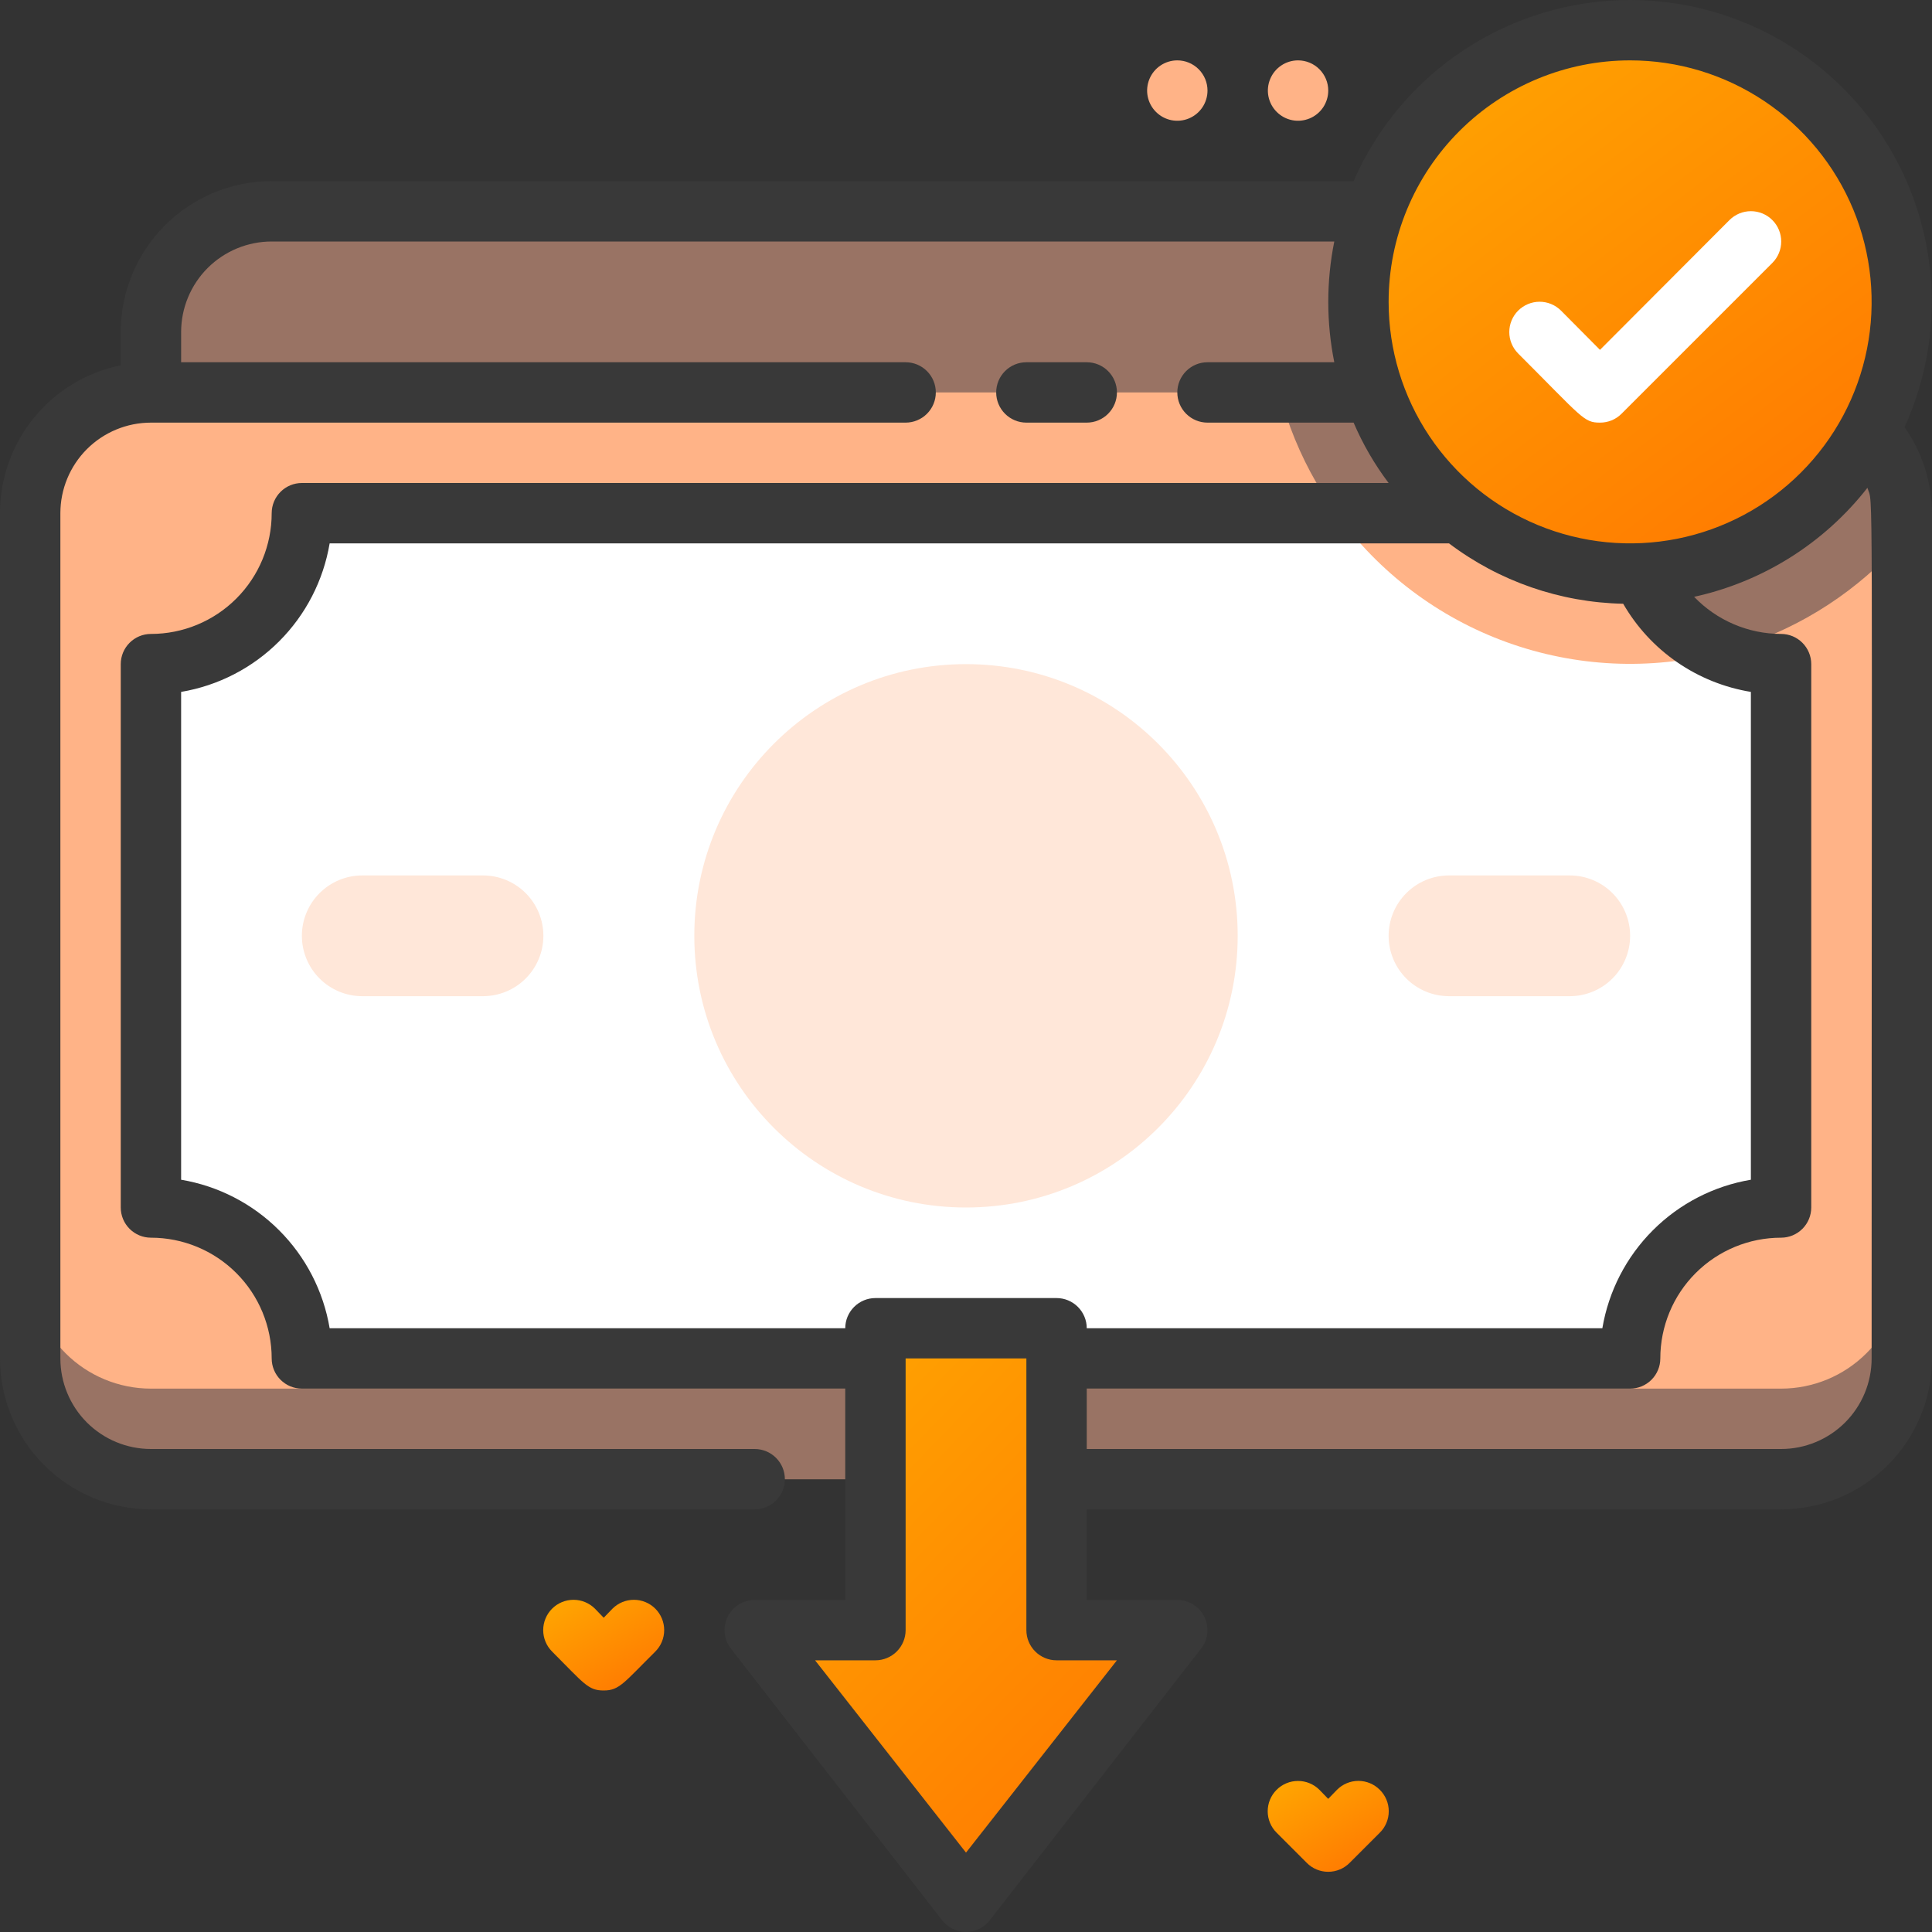 <svg xmlns="http://www.w3.org/2000/svg" width="88" height="88" viewBox="0 0 88 88" fill="none">
  <rect x="0" y="0" width="88" height="88" fill="#333333" stroke="none"/>
  <g clip-path="url(#clip0_6349_48492)">
    <path d="M75.625 9.625H12.375C9.337 9.625 6.875 12.087 6.875 15.125V53.625C6.875 56.663 9.337 59.125 12.375 59.125H75.625C78.663 59.125 81.125 56.663 81.125 53.625V15.125C81.125 12.087 78.663 9.625 75.625 9.625Z" fill="#997364"/>
    <path d="M81.125 17.875H6.875C3.837 17.875 1.375 20.337 1.375 23.375V61.875C1.375 64.913 3.837 67.375 6.875 67.375H81.125C84.163 67.375 86.625 64.913 86.625 61.875V23.375C86.625 20.337 84.163 17.875 81.125 17.875Z" fill="#FFB387"/>
    <path d="M86.626 23.375V24.64C84.645 26.888 82.09 28.555 79.234 29.46C76.379 30.366 73.33 30.478 70.416 29.782C67.501 29.087 64.831 27.611 62.692 25.514C60.553 23.416 59.026 20.775 58.273 17.875H81.126C82.585 17.875 83.984 18.454 85.015 19.486C86.046 20.517 86.626 21.916 86.626 23.375Z" fill="#997364"/>
    <path d="M81.125 63.25H6.875C5.416 63.25 4.017 62.67 2.986 61.639C1.954 60.608 1.375 59.209 1.375 57.75V61.875C1.375 63.334 1.954 64.733 2.986 65.764C4.017 66.796 5.416 67.375 6.875 67.375H81.125C82.584 67.375 83.983 66.796 85.014 65.764C86.046 64.733 86.625 63.334 86.625 61.875V57.75C86.625 59.209 86.046 60.608 85.014 61.639C83.983 62.67 82.584 63.25 81.125 63.25Z" fill="#997364"/>
    <path d="M81.125 30.25V55C79.302 55 77.553 55.724 76.264 57.014C74.974 58.303 74.25 60.052 74.25 61.875H13.75C13.75 60.052 13.026 58.303 11.736 57.014C10.447 55.724 8.698 55 6.875 55V30.25C8.698 30.25 10.447 29.526 11.736 28.236C13.026 26.947 13.75 25.198 13.75 23.375H74.25C74.25 25.198 74.974 26.947 76.264 28.236C77.553 29.526 79.302 30.25 81.125 30.25Z" fill="white"/>
    <path d="M78.373 29.714C75.154 30.545 71.76 30.384 68.634 29.253C65.508 28.122 62.797 26.073 60.855 23.375H74.248C74.241 24.719 74.627 26.036 75.361 27.163C76.094 28.289 77.141 29.176 78.373 29.714Z" fill="#FFB387"/>
    <path d="M44 55C50.834 55 56.375 49.459 56.375 42.625C56.375 35.791 50.834 30.25 44 30.25C37.166 30.25 31.625 35.791 31.625 42.625C31.625 49.459 37.166 55 44 55Z" fill="#FFE7D9"/>
    <path d="M16.5 45.375H22C22.729 45.375 23.429 45.085 23.945 44.569C24.46 44.054 24.75 43.354 24.75 42.625C24.75 41.896 24.46 41.196 23.945 40.681C23.429 40.165 22.729 39.875 22 39.875H16.5C15.771 39.875 15.071 40.165 14.556 40.681C14.04 41.196 13.75 41.896 13.75 42.625C13.75 43.354 14.04 44.054 14.556 44.569C15.071 45.085 15.771 45.375 16.5 45.375Z" fill="#FFE7D9"/>
    <path d="M66 45.375H71.5C72.229 45.375 72.929 45.085 73.445 44.569C73.96 44.054 74.25 43.354 74.25 42.625C74.25 41.896 73.96 41.196 73.445 40.681C72.929 40.165 72.229 39.875 71.5 39.875H66C65.271 39.875 64.571 40.165 64.055 40.681C63.54 41.196 63.25 41.896 63.25 42.625C63.25 43.354 63.54 44.054 64.055 44.569C64.571 45.085 65.271 45.375 66 45.375Z" fill="#FFE7D9"/>
    <path d="M53.625 74.25L44 86.625L34.375 74.25H39.875V60.5H48.125V74.25H53.625Z" fill="url(#paint0_linear_6349_48492)"/>
    <path d="M74.25 26.125C81.085 26.125 86.625 20.584 86.625 13.75C86.625 6.915 81.085 1.375 74.25 1.375C67.415 1.375 61.875 6.915 61.875 13.75C61.875 20.584 67.415 26.125 74.25 26.125Z" fill="url(#paint1_linear_6349_48492)"/>
    <path d="M49.5 19.25C49.865 19.25 50.214 19.105 50.472 18.847C50.73 18.589 50.875 18.24 50.875 17.875C50.875 17.51 50.73 17.161 50.472 16.903C50.214 16.645 49.865 16.5 49.5 16.5H46.75C46.385 16.5 46.036 16.645 45.778 16.903C45.52 17.161 45.375 17.51 45.375 17.875C45.375 18.24 45.52 18.589 45.778 18.847C46.036 19.105 46.385 19.25 46.75 19.25H49.5Z" fill="#393939"/>
    <path d="M74.25 0C71.576 0.001 68.96 0.783 66.723 2.248C64.486 3.713 62.725 5.799 61.655 8.25H12.375C10.552 8.25 8.803 8.974 7.514 10.264C6.224 11.553 5.5 13.302 5.5 15.125V16.637C3.947 16.954 2.551 17.798 1.549 19.026C0.547 20.254 -0 21.79 1.43314e-07 23.375V61.875C1.43314e-07 63.698 0.724 65.447 2.014 66.736C3.303 68.026 5.052 68.75 6.875 68.75H34.375C34.74 68.75 35.089 68.605 35.347 68.347C35.605 68.089 35.75 67.74 35.75 67.375C35.75 67.01 35.605 66.661 35.347 66.403C35.089 66.145 34.74 66 34.375 66H6.875C5.781 66 4.732 65.565 3.958 64.792C3.185 64.018 2.75 62.969 2.75 61.875V23.375C2.75 22.281 3.185 21.232 3.958 20.458C4.732 19.685 5.781 19.25 6.875 19.25H41.25C41.615 19.25 41.964 19.105 42.222 18.847C42.48 18.589 42.625 18.24 42.625 17.875C42.625 17.51 42.48 17.161 42.222 16.903C41.964 16.645 41.615 16.5 41.25 16.5H8.25V15.125C8.25 14.031 8.685 12.982 9.458 12.208C10.232 11.435 11.281 11 12.375 11H60.775C60.41 12.815 60.41 14.685 60.775 16.5H55C54.635 16.5 54.286 16.645 54.028 16.903C53.77 17.161 53.625 17.51 53.625 17.875C53.625 18.24 53.77 18.589 54.028 18.847C54.286 19.105 54.635 19.25 55 19.25H61.655C62.074 20.228 62.609 21.151 63.25 22H13.75C13.385 22 13.036 22.145 12.778 22.403C12.52 22.661 12.375 23.01 12.375 23.375C12.375 24.834 11.796 26.233 10.764 27.264C9.733 28.296 8.334 28.875 6.875 28.875C6.51 28.875 6.161 29.02 5.903 29.278C5.645 29.536 5.5 29.885 5.5 30.25V55C5.5 55.365 5.645 55.714 5.903 55.972C6.161 56.23 6.51 56.375 6.875 56.375C8.334 56.375 9.733 56.955 10.764 57.986C11.796 59.017 12.375 60.416 12.375 61.875C12.375 62.24 12.52 62.589 12.778 62.847C13.036 63.105 13.385 63.25 13.75 63.25H38.5V72.875H34.375C34.118 72.876 33.867 72.948 33.65 73.084C33.432 73.22 33.257 73.414 33.144 73.644C33.031 73.875 32.985 74.132 33.01 74.387C33.036 74.642 33.132 74.885 33.289 75.089L42.914 87.464C43.042 87.629 43.207 87.763 43.395 87.856C43.584 87.948 43.79 87.996 44 87.996C44.21 87.996 44.416 87.948 44.605 87.856C44.793 87.763 44.958 87.629 45.086 87.464L54.711 75.089C54.868 74.885 54.964 74.642 54.99 74.387C55.015 74.132 54.969 73.875 54.856 73.644C54.743 73.414 54.568 73.22 54.35 73.084C54.133 72.948 53.882 72.876 53.625 72.875H49.5V68.75H81.125C82.948 68.75 84.697 68.026 85.986 66.736C87.276 65.447 88 63.698 88 61.875V23.375C87.993 21.972 87.556 20.604 86.749 19.456C87.704 17.363 88.118 15.063 87.954 12.767C87.789 10.472 87.051 8.254 85.807 6.318C84.564 4.382 82.854 2.789 80.834 1.685C78.815 0.581 76.551 0.002 74.25 0ZM74.25 2.75C76.426 2.75 78.552 3.395 80.361 4.604C82.17 5.813 83.58 7.53 84.413 9.54C85.245 11.55 85.463 13.762 85.039 15.896C84.614 18.03 83.567 19.99 82.028 21.528C80.49 23.067 78.53 24.114 76.396 24.539C74.262 24.963 72.05 24.745 70.04 23.913C68.031 23.08 66.312 21.67 65.104 19.861C63.895 18.052 63.25 15.926 63.25 13.75C63.25 10.833 64.409 8.035 66.472 5.972C68.535 3.909 71.333 2.75 74.25 2.75ZM15.015 60.5C14.73 58.809 13.926 57.249 12.713 56.037C11.501 54.824 9.941 54.02 8.25 53.735V31.515C9.941 31.23 11.501 30.426 12.713 29.213C13.926 28.001 14.73 26.441 15.015 24.75H66C68.289 26.48 71.066 27.442 73.934 27.5C74.545 28.558 75.384 29.468 76.39 30.162C77.396 30.856 78.544 31.318 79.75 31.515V53.735C78.059 54.02 76.499 54.824 75.287 56.037C74.074 57.249 73.27 58.809 72.985 60.5H49.5C49.5 60.135 49.355 59.786 49.097 59.528C48.839 59.27 48.49 59.125 48.125 59.125H39.875C39.51 59.125 39.161 59.27 38.903 59.528C38.645 59.786 38.5 60.135 38.5 60.5H15.015ZM50.875 75.625L44 84.384L37.125 75.625H39.875C40.24 75.625 40.589 75.48 40.847 75.222C41.105 74.964 41.25 74.615 41.25 74.25V61.875H46.75V74.25C46.75 74.615 46.895 74.964 47.153 75.222C47.411 75.48 47.76 75.625 48.125 75.625H50.875ZM85.25 61.875C85.25 62.969 84.815 64.018 84.042 64.792C83.268 65.565 82.219 66 81.125 66H49.5V63.25H74.25C74.615 63.25 74.964 63.105 75.222 62.847C75.48 62.589 75.625 62.24 75.625 61.875C75.625 60.416 76.204 59.017 77.236 57.986C78.267 56.955 79.666 56.375 81.125 56.375C81.49 56.375 81.839 56.23 82.097 55.972C82.355 55.714 82.5 55.365 82.5 55V30.25C82.5 29.885 82.355 29.536 82.097 29.278C81.839 29.02 81.49 28.875 81.125 28.875C80.385 28.874 79.653 28.724 78.973 28.433C78.292 28.142 77.677 27.718 77.165 27.184C80.294 26.499 83.085 24.743 85.058 22.22C85.332 23.128 85.25 19.938 85.25 61.875Z" fill="#393939"/>
    <path d="M72.877 19.25C72.134 19.25 72.093 19.044 69.15 16.101C68.892 15.842 68.746 15.491 68.746 15.125C68.746 14.759 68.892 14.407 69.15 14.149C69.409 13.89 69.761 13.744 70.127 13.744C70.493 13.744 70.844 13.89 71.103 14.149L72.877 15.936L78.775 10.024C78.904 9.895 79.056 9.794 79.223 9.724C79.391 9.655 79.57 9.619 79.752 9.619C79.933 9.619 80.113 9.655 80.28 9.724C80.448 9.794 80.6 9.895 80.728 10.024C80.856 10.152 80.958 10.304 81.027 10.471C81.097 10.639 81.132 10.819 81.132 11C81.132 11.181 81.097 11.361 81.027 11.528C80.958 11.696 80.856 11.848 80.728 11.976L73.853 18.851C73.725 18.979 73.572 19.079 73.405 19.148C73.237 19.216 73.058 19.251 72.877 19.25Z" fill="white"/>
    <path d="M59.125 2.75C58.853 2.75 58.587 2.831 58.361 2.982C58.135 3.133 57.959 3.348 57.855 3.599C57.751 3.85 57.723 4.127 57.776 4.393C57.83 4.66 57.96 4.905 58.153 5.097C58.345 5.29 58.59 5.421 58.857 5.474C59.123 5.527 59.4 5.499 59.651 5.395C59.902 5.291 60.117 5.115 60.268 4.889C60.419 4.663 60.5 4.397 60.5 4.125C60.5 3.76 60.355 3.411 60.097 3.153C59.839 2.895 59.49 2.75 59.125 2.75Z" fill="#FFB387"/>
    <path d="M53.625 2.75C53.353 2.75 53.087 2.831 52.861 2.982C52.635 3.133 52.459 3.348 52.355 3.599C52.251 3.85 52.223 4.127 52.276 4.393C52.33 4.66 52.46 4.905 52.653 5.097C52.845 5.29 53.09 5.421 53.357 5.474C53.623 5.527 53.9 5.499 54.151 5.395C54.402 5.291 54.617 5.115 54.768 4.889C54.919 4.663 55 4.397 55 4.125C55 3.76 54.855 3.411 54.597 3.153C54.339 2.895 53.99 2.75 53.625 2.75Z" fill="#FFB387"/>
    <path d="M27.897 73.273L27.498 73.686L27.099 73.273C26.84 73.015 26.489 72.869 26.123 72.869C25.757 72.869 25.405 73.015 25.147 73.273C24.888 73.532 24.742 73.884 24.742 74.25C24.742 74.616 24.888 74.967 25.147 75.226C26.604 76.683 26.783 77 27.498 77C28.213 77 28.419 76.642 29.849 75.226C30.108 74.967 30.253 74.616 30.253 74.25C30.253 73.884 30.108 73.532 29.849 73.273C29.59 73.015 29.239 72.869 28.873 72.869C28.507 72.869 28.155 73.015 27.897 73.273Z" fill="url(#paint2_linear_6349_48492)"/>
    <path d="M62.849 81.524C62.721 81.395 62.569 81.293 62.402 81.223C62.234 81.153 62.054 81.117 61.873 81.117C61.691 81.117 61.512 81.153 61.344 81.223C61.176 81.293 61.024 81.395 60.897 81.524L60.498 81.936L60.099 81.524C59.971 81.396 59.819 81.294 59.651 81.225C59.484 81.155 59.304 81.12 59.123 81.12C58.941 81.12 58.762 81.155 58.594 81.225C58.427 81.294 58.275 81.396 58.147 81.524C58.018 81.652 57.917 81.804 57.847 81.972C57.778 82.139 57.742 82.319 57.742 82.5C57.742 82.681 57.778 82.861 57.847 83.028C57.917 83.196 58.018 83.348 58.147 83.476L59.522 84.851C59.649 84.98 59.801 85.083 59.969 85.152C60.137 85.222 60.316 85.258 60.498 85.258C60.679 85.258 60.859 85.222 61.027 85.152C61.194 85.083 61.346 84.98 61.474 84.851L62.849 83.476C62.978 83.349 63.08 83.197 63.15 83.029C63.22 82.861 63.256 82.682 63.256 82.5C63.256 82.319 63.22 82.139 63.15 81.971C63.08 81.804 62.978 81.652 62.849 81.524Z" fill="url(#paint3_linear_6349_48492)"/>
  </g>
  <defs>
    <linearGradient id="paint0_linear_6349_48492" x1="33.766" y1="50.703" x2="65.269" y2="81.347" gradientUnits="userSpaceOnUse">
      <stop stop-color="#FFB400"/>
      <stop offset="1" stop-color="#FF6C02"/>
    </linearGradient>
    <linearGradient id="paint1_linear_6349_48492" x1="61.092" y1="-7.906" x2="89.832" y2="30.035" gradientUnits="userSpaceOnUse">
      <stop stop-color="#FFB400"/>
      <stop offset="1" stop-color="#FF6C02"/>
    </linearGradient>
    <linearGradient id="paint2_linear_6349_48492" x1="24.568" y1="71.32" x2="28.846" y2="78.857" gradientUnits="userSpaceOnUse">
      <stop stop-color="#FFB400"/>
      <stop offset="1" stop-color="#FF6C02"/>
    </linearGradient>
    <linearGradient id="paint3_linear_6349_48492" x1="57.568" y1="79.564" x2="61.862" y2="87.112" gradientUnits="userSpaceOnUse">
      <stop stop-color="#FFB400"/>
      <stop offset="1" stop-color="#FF6C02"/>
    </linearGradient>
    <clipPath id="clip0_6349_48492">
      <rect width="88" height="88" fill="white"/>
    </clipPath>
  </defs>
</svg>
